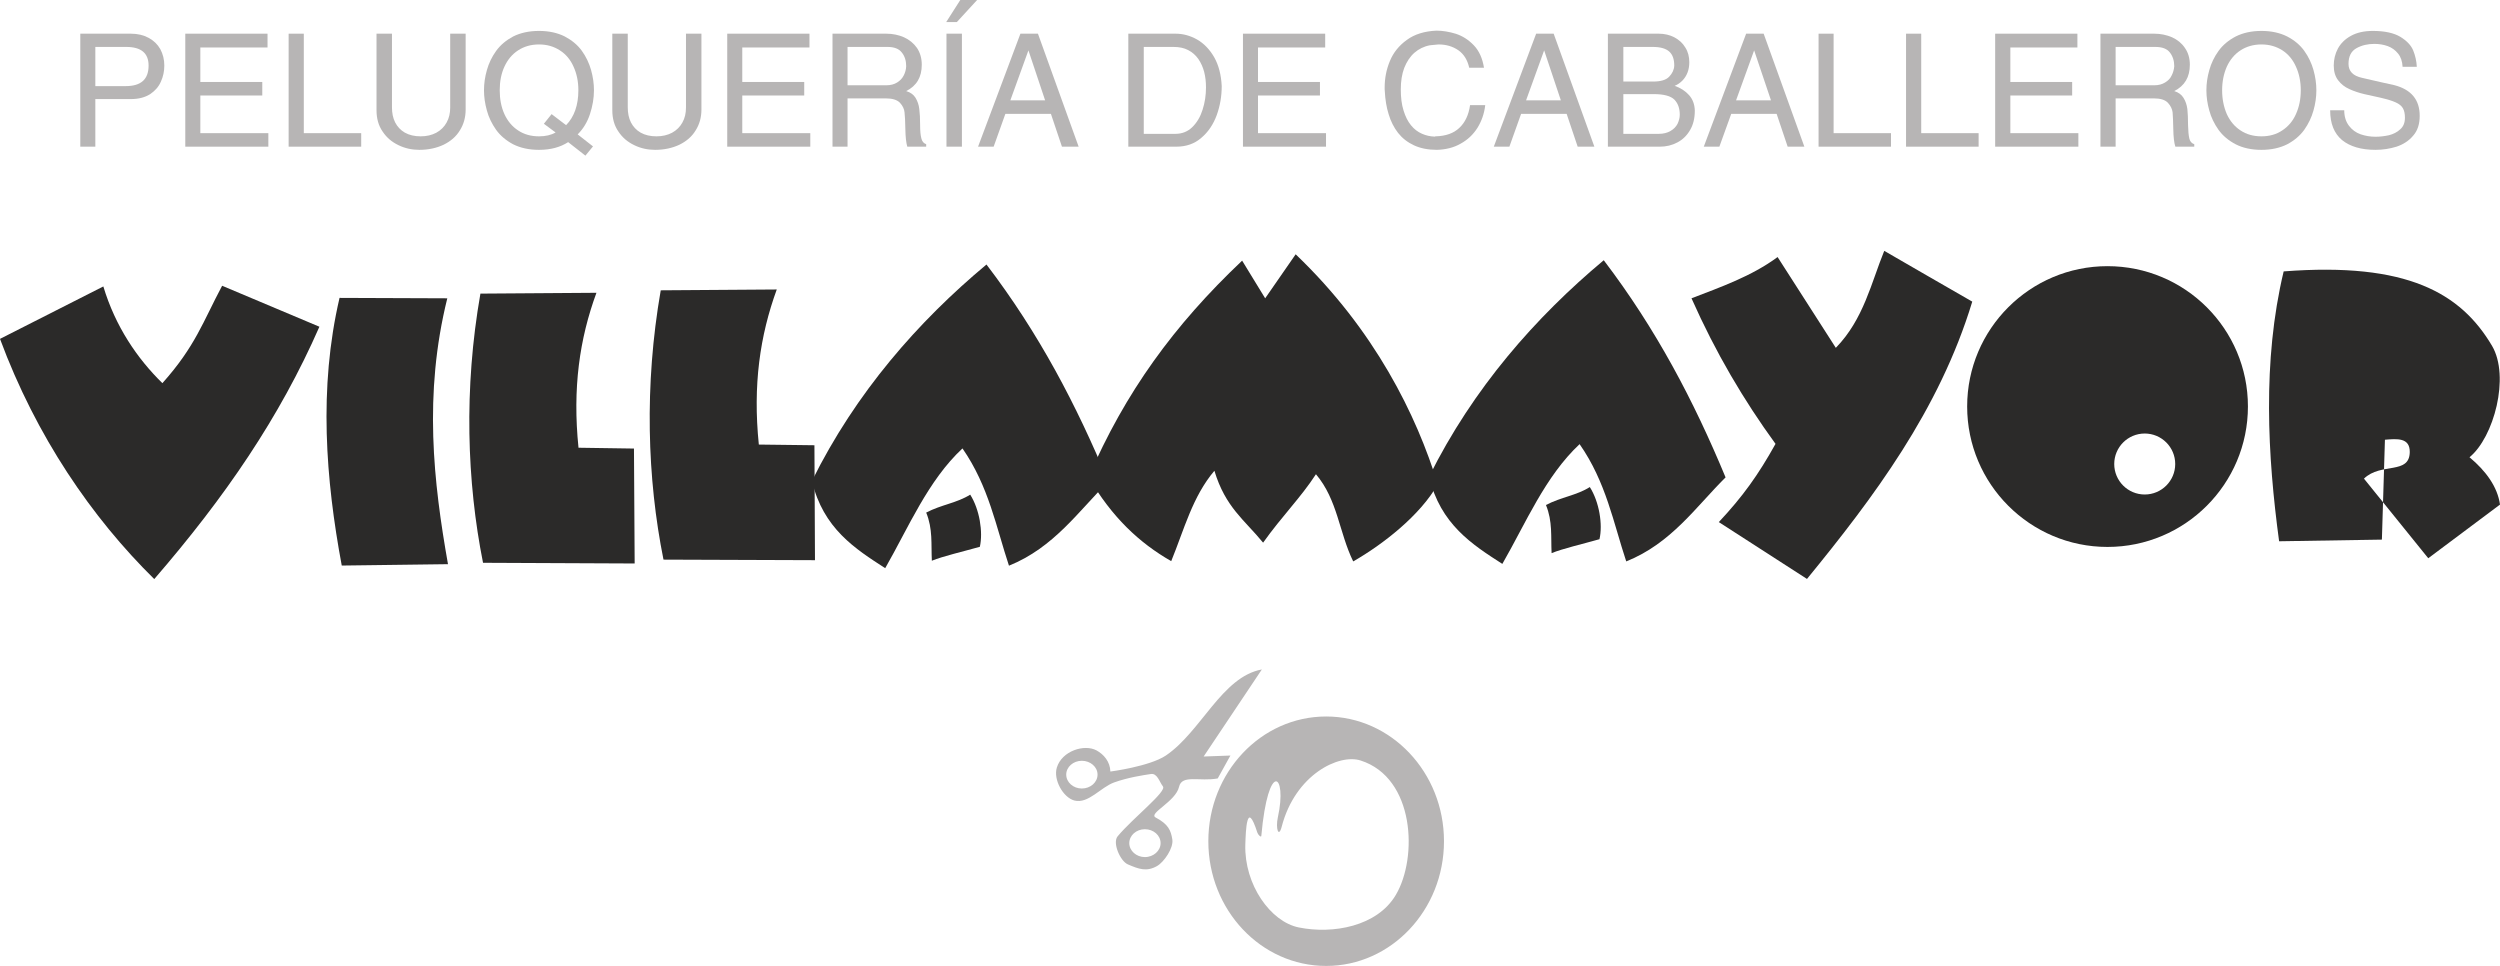 <?xml version="1.0" encoding="UTF-8"?>
<!DOCTYPE svg PUBLIC "-//W3C//DTD SVG 1.1//EN" "http://www.w3.org/Graphics/SVG/1.1/DTD/svg11.dtd">
<!-- Creator: CorelDRAW X8 -->
<svg xmlns="http://www.w3.org/2000/svg" xml:space="preserve" width="59.785mm" height="23.1mm" version="1.1" style="shape-rendering:geometricPrecision; text-rendering:geometricPrecision; image-rendering:optimizeQuality; fill-rule:evenodd; clip-rule:evenodd"
viewBox="0 0 18120 7001"
 xmlns:xlink="http://www.w3.org/1999/xlink">
 <defs>
  <style type="text/css">
   <![CDATA[
    .fil0 {fill:#2B2A29}
    .fil1 {fill:#B7B5B5}
    .fil2 {fill:#B7B5B5;fill-rule:nonzero}
   ]]>
  </style>
 </defs>
 <g id="Capa_x0020_1">
  <g id="_2108648462944">
   <path class="fil0" d="M749 2076c87,290 246,523 428,701 239,-267 295,-447 433,-706l705 297c-288,657 -682,1233 -1197,1829 -452,-445 -856,-1034 -1118,-1741l749 -380z"/>
   <path class="fil0" d="M3242 2162l-781 -3c-153,655 -100,1317 16,1940l770 -10c-105,-595 -178,-1229 -5,-1927z"/>
   <path class="fil0" d="M5630 2098c-122,335 -174,693 -130,1124l403 5 4 833 -1098 -4c-118,-587 -140,-1262 -20,-1952l841 -6z"/>
   <path class="fil0" d="M12507 3460c-231,-556 -502,-1073 -883,-1574 -493,412 -947,927 -1266,1569 82,346 315,493 531,632 171,-297 310,-634 560,-868 192,275 245,570 338,850 327,-131 505,-396 720,-609z"/>
   <path class="fil0" d="M6713 3715c49,119 35,229 41,349 81,-33 221,-65 348,-101 24,-107 -2,-271 -70,-378 -97,61 -208,72 -319,130z"/>
   <path class="fil0" d="M8489 4067c-231,-132 -431,-319 -599,-609 265,-614 618,-1100 1113,-1569l167 273 221 -319c573,548 877,1167 1030,1667 -128,226 -398,436 -613,559 -103,-211 -112,-445 -270,-632 -111,171 -245,302 -383,496 -136,-166 -273,-256 -353,-521 -159,187 -220,428 -313,655z"/>
   <path class="fil0" d="M13097 4196c479,-586 959,-1222 1198,-2010 -213,-122 -425,-245 -638,-368 -94,230 -149,496 -351,703l-422 -658c-190,140 -412,217 -624,299 176,396 379,739 609,1055 -126,226 -236,380 -411,567l639 412z"/>
   <path class="fil0" d="M15275 1929c562,0 1018,455 1018,1017 0,562 -456,1018 -1018,1018 -561,0 -1017,-456 -1017,-1018 0,-562 456,-1017 1017,-1017zm270 1213c122,0 221,99 221,221 0,122 -99,221 -221,221 -122,0 -221,-99 -221,-221 0,-122 99,-221 221,-221z"/>
   <path class="fil0" d="M16552 1967c-156,652 -116,1341 -33,1956l745 -12 22 -724c86,-7 181,-17 180,89 -2,167 -208,73 -332,193l466 577 520 -389c-18,-128 -101,-243 -221,-343 176,-143 295,-584 163,-808 -226,-381 -613,-608 -1510,-539z"/>
   <path class="fil0" d="M4323 2122c-123,335 -174,693 -130,1123l402 6 5 833 -1099 -5c-117,-587 -140,-1261 -19,-1951l841 -6z"/>
   <path class="fil0" d="M11205 3660c49,119 35,229 41,349 80,-33 221,-65 347,-101 25,-107 -2,-271 -70,-378 -96,61 -207,72 -318,130z"/>
   <path class="fil0" d="M8033 3491c-231,-557 -502,-1074 -883,-1574 -493,411 -947,927 -1265,1569 82,345 314,492 531,632 170,-297 310,-635 560,-868 191,275 244,570 337,850 327,-132 505,-397 720,-609z"/>
  </g>
  <path class="fil1" d="M9612 5193c471,0 854,405 854,904 0,499 -383,904 -854,904 -472,0 -854,-405 -854,-904 0,-499 382,-904 854,-904zm-888 290l422 -631c-290,53 -440,451 -696,624 -118,79 -402,116 -402,116 -2,-73 -49,-125 -100,-153 -88,-48 -251,3 -288,124 -27,87 45,217 127,239 101,26 189,-95 288,-131 100,-36 207,-52 266,-61 47,-8 63,58 88,90 29,37 -217,228 -328,361 -40,47 19,181 74,204 79,34 135,55 211,12 51,-29 121,-131 111,-193 -11,-67 -29,-110 -121,-159 -55,-30 146,-115 170,-223 21,-90 149,-36 280,-60l92 -166 -194 7zm538 440c-18,82 6,154 28,68 98,-377 415,-530 572,-479 393,126 415,704 255,974 -135,229 -457,286 -703,236 -205,-41 -396,-310 -388,-600 2,-52 4,-134 16,-174 11,-40 32,-36 71,86 5,16 28,39 29,24 50,-556 190,-452 120,-135zm-964 87c63,0 114,45 114,101 0,55 -51,101 -114,101 -62,0 -113,-46 -113,-101 0,-56 51,-101 113,-101zm-457 -496c63,0 114,45 114,100 0,56 -51,101 -114,101 -62,0 -113,-45 -113,-101 0,-55 51,-100 113,-100z"/>
  <path class="fil2" d="M691 340l0 284 220 0c111,0 166,-49 166,-149 0,-90 -54,-135 -162,-135l-224 0zm0 378l0 345 -109 0 0 -819 367 0c48,0 91,10 128,30 37,20 65,47 85,82 19,36 29,75 29,119 0,41 -8,80 -25,117 -16,37 -43,67 -79,91 -37,23 -83,35 -138,35l-258 0z"/>
  <polygon id="1" class="fil2" points="1945,965 1945,1063 1343,1063 1343,244 1939,244 1939,344 1452,344 1452,594 1901,594 1901,692 1452,692 1452,965 "/>
  <polygon id="2" class="fil2" points="2202,244 2202,965 2618,965 2618,1063 2092,1063 2092,244 "/>
  <path id="3" class="fil2" d="M2729 799l0 -555 112 0 0 534c0,41 7,77 23,109 16,31 39,56 70,74 32,18 70,27 115,27 43,0 81,-9 113,-26 33,-18 58,-43 75,-74 18,-32 26,-68 26,-108l0 -536 112 0 0 550c0,56 -14,107 -42,151 -27,45 -67,79 -118,104 -51,24 -110,37 -176,37 -53,0 -104,-11 -151,-34 -48,-23 -86,-55 -115,-99 -30,-43 -44,-95 -44,-154z"/>
  <path id="4" class="fil2" d="M3942 897l56 -70 105 80c59,-60 89,-145 89,-253 0,-64 -12,-121 -35,-171 -22,-50 -55,-90 -99,-118 -43,-28 -93,-43 -151,-43 -59,0 -109,15 -152,43 -43,28 -76,68 -99,118 -23,50 -34,107 -34,171 0,65 11,122 34,173 23,50 56,90 99,118 43,29 94,43 152,43 47,0 87,-9 120,-28l-85 -63zm356 164l-55 67 -125 -98c-57,37 -127,56 -211,56 -73,0 -135,-14 -187,-40 -51,-27 -93,-62 -124,-105 -31,-44 -54,-91 -67,-140 -14,-50 -21,-98 -21,-147 0,-48 7,-97 21,-146 14,-50 36,-96 67,-139 31,-43 73,-78 124,-105 52,-26 115,-40 187,-40 72,0 134,14 186,40 51,27 93,61 124,104 31,43 53,90 67,139 14,50 21,99 21,147 0,58 -10,115 -29,173 -19,58 -49,107 -89,147l111 87z"/>
  <path id="5" class="fil2" d="M4438 799l0 -555 112 0 0 534c0,41 7,77 23,109 16,31 39,56 70,74 32,18 70,27 115,27 43,0 81,-9 113,-26 33,-18 58,-43 75,-74 18,-32 26,-68 26,-108l0 -536 112 0 0 550c0,56 -14,107 -42,151 -27,45 -67,79 -118,104 -51,24 -110,37 -176,37 -53,0 -104,-11 -151,-34 -48,-23 -86,-55 -115,-99 -30,-43 -44,-95 -44,-154z"/>
  <polygon id="6" class="fil2" points="5873,965 5873,1063 5271,1063 5271,244 5867,244 5867,344 5380,344 5380,594 5829,594 5829,692 5380,692 5380,965 "/>
  <path id="7" class="fil2" d="M6034 1063l0 -819 390 0c46,0 89,9 128,26 39,18 70,43 94,77 23,34 35,75 35,122 0,90 -37,153 -113,191 31,9 54,26 68,49 14,24 24,51 27,81 4,30 6,69 6,117 0,42 3,74 9,96 5,22 17,36 35,42l0 18 -137 0c-8,-27 -13,-70 -14,-127 -1,-57 -3,-98 -6,-122 -2,-24 -13,-47 -33,-69 -20,-21 -54,-32 -102,-32l-278 0 0 350 -109 0zm109 -445l281 0c31,0 57,-7 78,-20 21,-13 37,-29 48,-51 11,-21 17,-43 18,-67 0,-40 -10,-73 -32,-100 -21,-27 -55,-40 -103,-40l-290 0 0 278z"/>
  <path id="8" class="fil2" d="M6972 244l0 819 -112 0 0 -819 112 0zm110 -244l-147 160 -77 0 102 -160 122 0z"/>
  <path id="9" class="fil2" d="M7089 1063l307 -819 127 0 295 819 -121 0 -80 -238 -330 0 -85 238 -113 0zm234 -336l252 0 -121 -362 -131 362z"/>
  <path id="10" class="fil2" d="M8178 244l343 0c53,0 105,14 155,42 49,28 91,71 124,128 33,58 51,128 55,210 0,73 -12,143 -36,210 -25,68 -62,123 -112,165 -49,43 -110,64 -181,64l-348 0 0 -819zm112 726l229 0c48,0 89,-16 122,-48 34,-33 59,-75 75,-126 17,-52 25,-106 25,-163 0,-39 -4,-76 -13,-111 -9,-35 -23,-66 -42,-94 -19,-27 -43,-49 -74,-65 -30,-16 -66,-23 -107,-23l-215 0 0 630z"/>
  <polygon id="11" class="fil2" points="9611,965 9611,1063 9009,1063 9009,244 9605,244 9605,344 9118,344 9118,594 9567,594 9567,692 9118,692 9118,965 "/>
  <path id="12" class="fil2" d="M10037 660c0,-3 -1,-7 -1,-13 0,-5 0,-10 0,-12 0,-67 12,-131 38,-193 25,-61 66,-112 123,-153 56,-41 127,-63 214,-67 46,0 93,8 142,23 48,16 91,43 130,84 38,40 62,94 73,162l-107 0c-13,-57 -39,-99 -79,-127 -41,-28 -88,-42 -144,-42 -7,0 -17,1 -31,3 -14,2 -25,3 -31,3 -43,8 -81,27 -112,54 -32,28 -56,65 -74,110 -17,45 -25,97 -25,155 0,59 6,110 20,154 13,43 31,79 54,107 23,28 49,48 79,61 29,13 60,20 93,21 2,-1 3,-1 5,-2 1,0 1,0 2,0 73,-2 130,-22 171,-61 42,-39 68,-94 78,-165l110 0c-7,61 -26,115 -56,164 -31,49 -71,87 -122,115 -50,29 -108,43 -172,45 -64,0 -120,-11 -167,-33 -47,-22 -85,-52 -115,-90 -30,-39 -53,-84 -68,-135 -16,-50 -25,-107 -28,-168z"/>
  <path id="13" class="fil2" d="M10827 1063l307 -819 127 0 295 819 -121 0 -80 -238 -330 0 -85 238 -113 0zm234 -336l252 0 -121 -362 -131 362z"/>
  <path id="14" class="fil2" d="M11654 1063l0 -819 369 0c41,0 79,9 112,26 34,18 61,42 80,74 20,31 29,67 29,107 0,27 -4,52 -13,75 -9,23 -21,42 -38,59 -16,16 -35,29 -55,37 43,15 77,37 104,67 27,30 41,68 42,113 0,54 -11,101 -34,140 -23,40 -54,70 -92,90 -39,21 -82,31 -128,31l-376 0zm112 -93l256 0c34,0 63,-7 86,-21 23,-13 40,-31 51,-52 10,-22 16,-43 16,-65 0,-47 -13,-83 -39,-110 -26,-26 -76,-40 -150,-40l-220 0 0 288zm0 -379l215 0c55,0 94,-11 117,-35 23,-24 36,-51 37,-81 0,-46 -12,-80 -37,-102 -25,-22 -65,-33 -119,-33l-213 0 0 251z"/>
  <path id="15" class="fil2" d="M12349 1063l307 -819 127 0 295 819 -121 0 -80 -238 -329 0 -86 238 -113 0zm234 -336l253 0 -122 -362 -131 362z"/>
  <polygon id="16" class="fil2" points="13290,244 13290,965 13706,965 13706,1063 13181,1063 13181,244 "/>
  <polygon id="17" class="fil2" points="13925,244 13925,965 14341,965 14341,1063 13815,1063 13815,244 "/>
  <polygon id="18" class="fil2" points="15064,965 15064,1063 14461,1063 14461,244 15057,244 15057,344 14571,344 14571,594 15019,594 15019,692 14571,692 14571,965 "/>
  <path id="19" class="fil2" d="M15224 1063l0 -819 390 0c46,0 89,9 129,26 39,18 70,43 93,77 24,34 36,75 36,122 0,90 -38,153 -113,191 30,9 53,26 67,49 15,24 24,51 28,81 3,30 5,69 5,117 1,42 4,74 9,96 5,22 17,36 36,42l0 18 -137 0c-9,-27 -14,-70 -15,-127 -1,-57 -3,-98 -5,-122 -3,-24 -14,-47 -34,-69 -20,-21 -53,-32 -101,-32l-278 0 0 350 -110 0zm110 -445l280 0c31,0 57,-7 78,-20 22,-13 38,-29 48,-51 11,-21 17,-43 19,-67 0,-40 -11,-73 -32,-100 -21,-27 -56,-40 -104,-40l-289 0 0 278z"/>
  <path id="20" class="fil2" d="M16676 654c0,-64 -12,-121 -35,-171 -22,-50 -55,-90 -98,-118 -44,-28 -94,-43 -152,-43 -58,0 -109,15 -152,43 -43,28 -76,68 -99,118 -22,50 -34,107 -34,171 0,65 12,122 34,173 23,50 56,90 99,118 43,29 94,43 152,43 58,0 108,-14 151,-43 43,-28 77,-68 99,-118 23,-51 35,-108 35,-173zm113 0c0,49 -7,98 -21,147 -14,50 -36,96 -67,140 -31,43 -73,78 -124,105 -52,26 -114,40 -186,40 -73,0 -135,-14 -186,-40 -52,-27 -94,-62 -125,-105 -31,-44 -54,-91 -67,-140 -14,-50 -21,-98 -21,-147 0,-48 7,-97 21,-146 14,-50 36,-96 67,-139 31,-43 73,-78 125,-105 52,-26 114,-40 186,-40 72,0 134,14 186,40 52,27 93,61 124,104 31,43 53,90 67,139 14,50 21,99 21,147z"/>
  <path id="21" class="fil2" d="M17517 484l-103 0c-2,-39 -13,-72 -33,-96 -20,-25 -45,-43 -75,-54 -31,-11 -63,-16 -97,-16 -48,0 -91,10 -129,31 -38,21 -58,58 -58,114 0,53 33,87 98,101 108,25 186,43 234,53 123,32 184,106 184,222 0,60 -15,108 -48,145 -31,37 -72,63 -120,79 -49,15 -99,23 -152,23 -104,0 -185,-24 -243,-71 -57,-48 -86,-119 -86,-216l102 0c0,46 12,83 34,112 22,29 50,50 84,62 35,12 71,18 109,18 32,0 65,-4 97,-11 32,-8 60,-22 82,-43 23,-20 34,-48 34,-84 0,-29 -5,-52 -15,-69 -10,-17 -27,-31 -52,-42 -24,-11 -59,-22 -106,-33 -43,-10 -83,-19 -122,-27 -38,-9 -74,-21 -107,-36 -34,-15 -61,-36 -82,-64 -21,-27 -32,-63 -32,-107 0,-44 10,-85 30,-123 21,-38 52,-69 94,-92 43,-24 96,-36 159,-36 87,0 153,15 200,43 47,29 78,62 93,99 15,37 24,77 26,118z"/>
 </g>
</svg>
